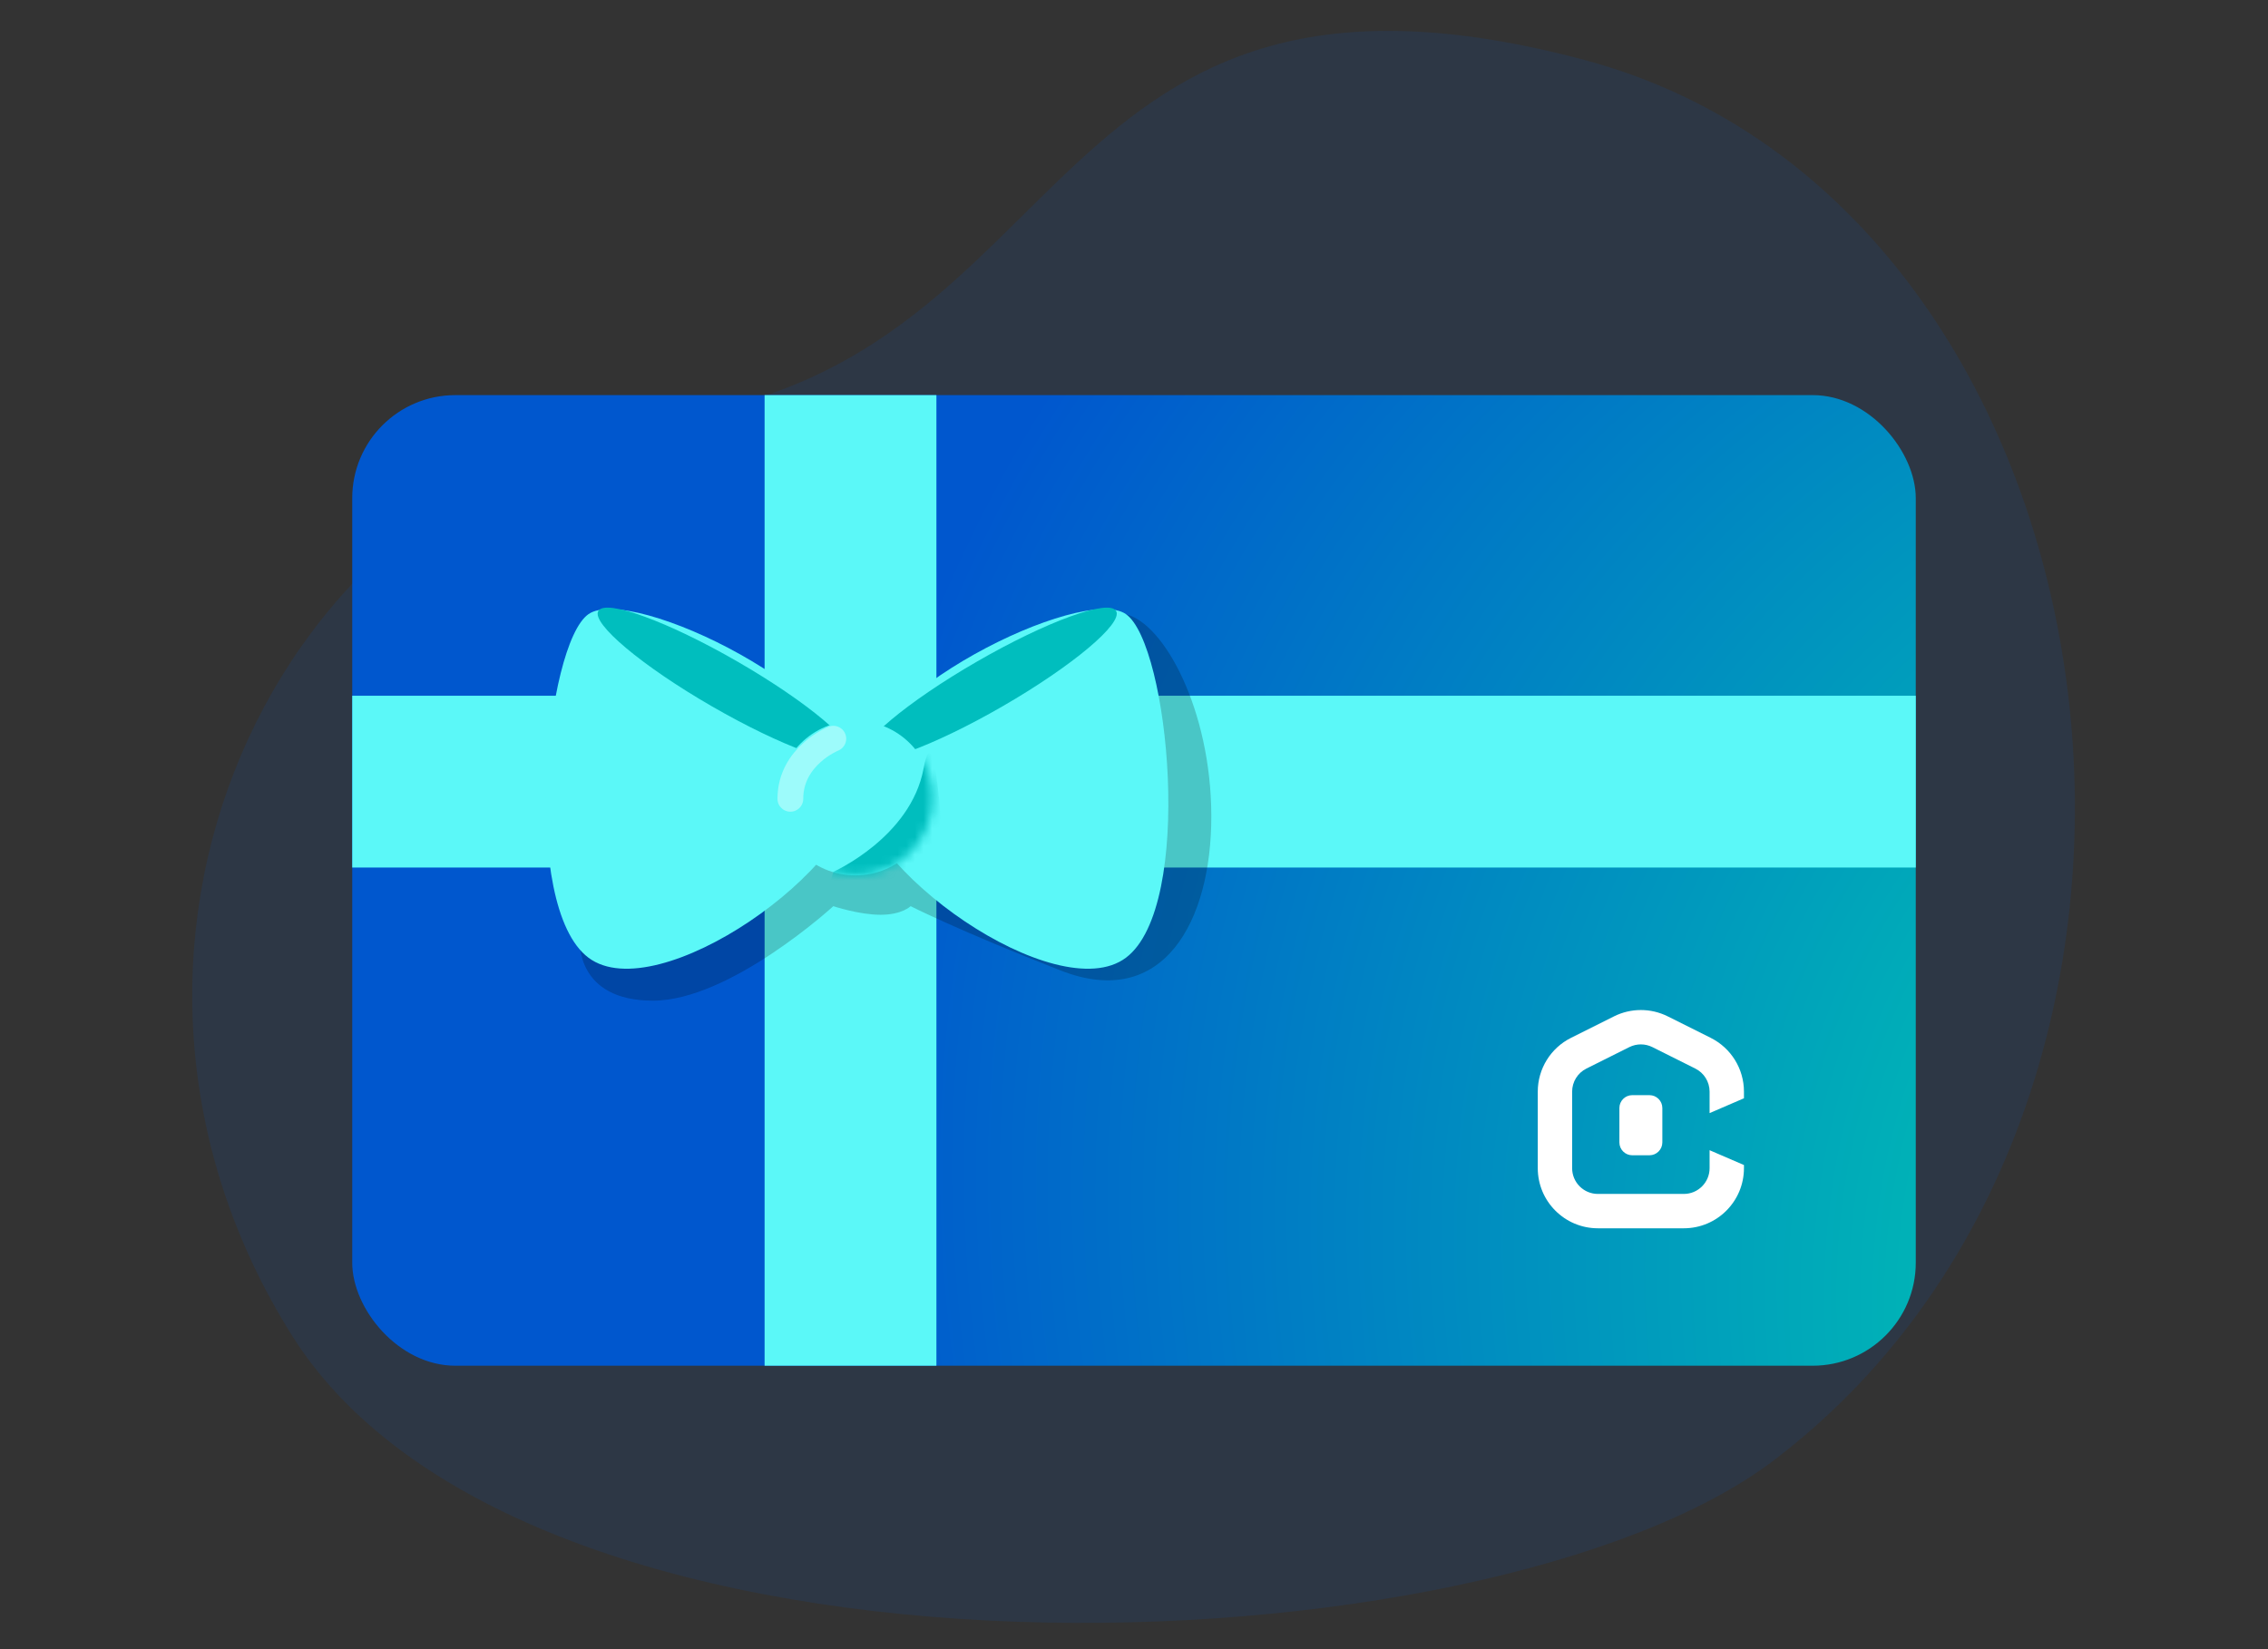 <svg width="264" height="192" viewBox="0 0 264 192" fill="none" xmlns="http://www.w3.org/2000/svg">
<rect x="0" y="0" width="264" height="192" fill="#333333" stroke="none"/>
<path opacity="0.12" d="M34 155.5C6.189 111.272 31.148 55.117 78.5 48.5C125.852 41.882 121 -10 184.5 7C248 24 262.911 127.049 206.5 170C173.332 195.253 61.81 199.727 34 155.5Z" fill="#0057CE"/>
<rect x="41" y="46" width="182" height="113" rx="12" fill="url(#paint0_radial_2085_6860)"/>
<path fill-rule="evenodd" clip-rule="evenodd" d="M187.87 118.329C189.84 117.344 192.16 117.344 194.13 118.329L199.13 120.829C201.502 122.015 203 124.439 203 127.09V127.864L199 129.591V127.09C199 125.954 198.358 124.915 197.342 124.407L192.342 121.907C191.497 121.485 190.503 121.485 189.658 121.907L184.658 124.407C183.642 124.915 183 125.954 183 127.09V136C183 137.657 184.343 139 186 139H196C197.657 139 199 137.657 199 136V133.909L203 135.636V136C203 139.866 199.866 143 196 143H186C182.134 143 179 139.866 179 136V127.09C179 124.439 180.498 122.015 182.87 120.829L187.87 118.329ZM188.5 129C188.5 128.171 189.172 127.5 190 127.5H192C192.828 127.5 193.5 128.171 193.5 129V133C193.5 133.828 192.828 134.5 192 134.5H190C189.172 134.5 188.5 133.828 188.5 133V129Z" fill="white"/>
<rect x="41" y="81" width="182" height="20" fill="#5BF8F8"/>
<rect x="89" y="46" width="20" height="113" fill="#5BF8F8"/>
<path fill-rule="evenodd" clip-rule="evenodd" d="M67.5 109.5C67.5 109.5 67 116.5 76 116.5C85 116.5 97 105.5 97 105.5C97 105.5 100 106.5 102.5 106.5C105 106.5 106 105.5 106 105.5C106 105.5 111.605 108.355 123.5 113C135.395 117.645 141.022 107.307 141 95C140.978 82.693 135.5 72.5 131 71.5C126.5 70.5 110 96 110 96L73 98.5L67.5 109.5Z" fill="black" fill-opacity="0.201"/>
<path fill-rule="evenodd" clip-rule="evenodd" d="M68.5 71.5C73.5 68 100 80.941 100 91C100 101.059 76.5 117.5 68.5 111.5C60.5 105.5 63.5 75 68.5 71.5Z" fill="#5BF8F8"/>
<ellipse cx="84.366" cy="79.634" rx="17" ry="3" transform="rotate(30 84.366 79.634)" fill="#00BEBE"/>
<path fill-rule="evenodd" clip-rule="evenodd" d="M131.062 71.5C126.062 68 99.562 80.941 99.562 91C99.562 101.059 123.062 117.5 131.062 111.5C139.062 105.5 136.062 75 131.062 71.5Z" fill="#5BF8F8"/>
<ellipse cx="17" cy="3" rx="17" ry="3" transform="matrix(-0.866 0.5 0.5 0.866 128.418 68.536)" fill="#00BEBE"/>
<circle cx="99.562" cy="92.915" r="9" fill="#5BF8F8"/>
<mask id="mask0_2085_6860" style="mask-type:luminance" maskUnits="userSpaceOnUse" x="90" y="83" width="19" height="19">
<circle cx="99.562" cy="92.915" r="9" fill="white"/>
</mask>
<g mask="url(#mask0_2085_6860)">
<path fill-rule="evenodd" clip-rule="evenodd" d="M97 101.5C97 101.5 106 97.5 107.5 89.5C109 81.5 110 102.5 110 102.5L96 105L97 101.5Z" fill="#00BEBE"/>
</g>
<path d="M97 86C97 86 92 88 92 93" stroke="white" stroke-opacity="0.4" stroke-width="3" stroke-linecap="round"/>
<defs>
<radialGradient id="paint0_radial_2085_6860" cx="0" cy="0" r="1" gradientUnits="userSpaceOnUse" gradientTransform="translate(331.539 168.327) rotate(-154.966) scale(243.623 193.68)">
<stop stop-color="#00FFA3"/>
<stop offset="1" stop-color="#0057CE"/>
</radialGradient>
</defs>
</svg>
